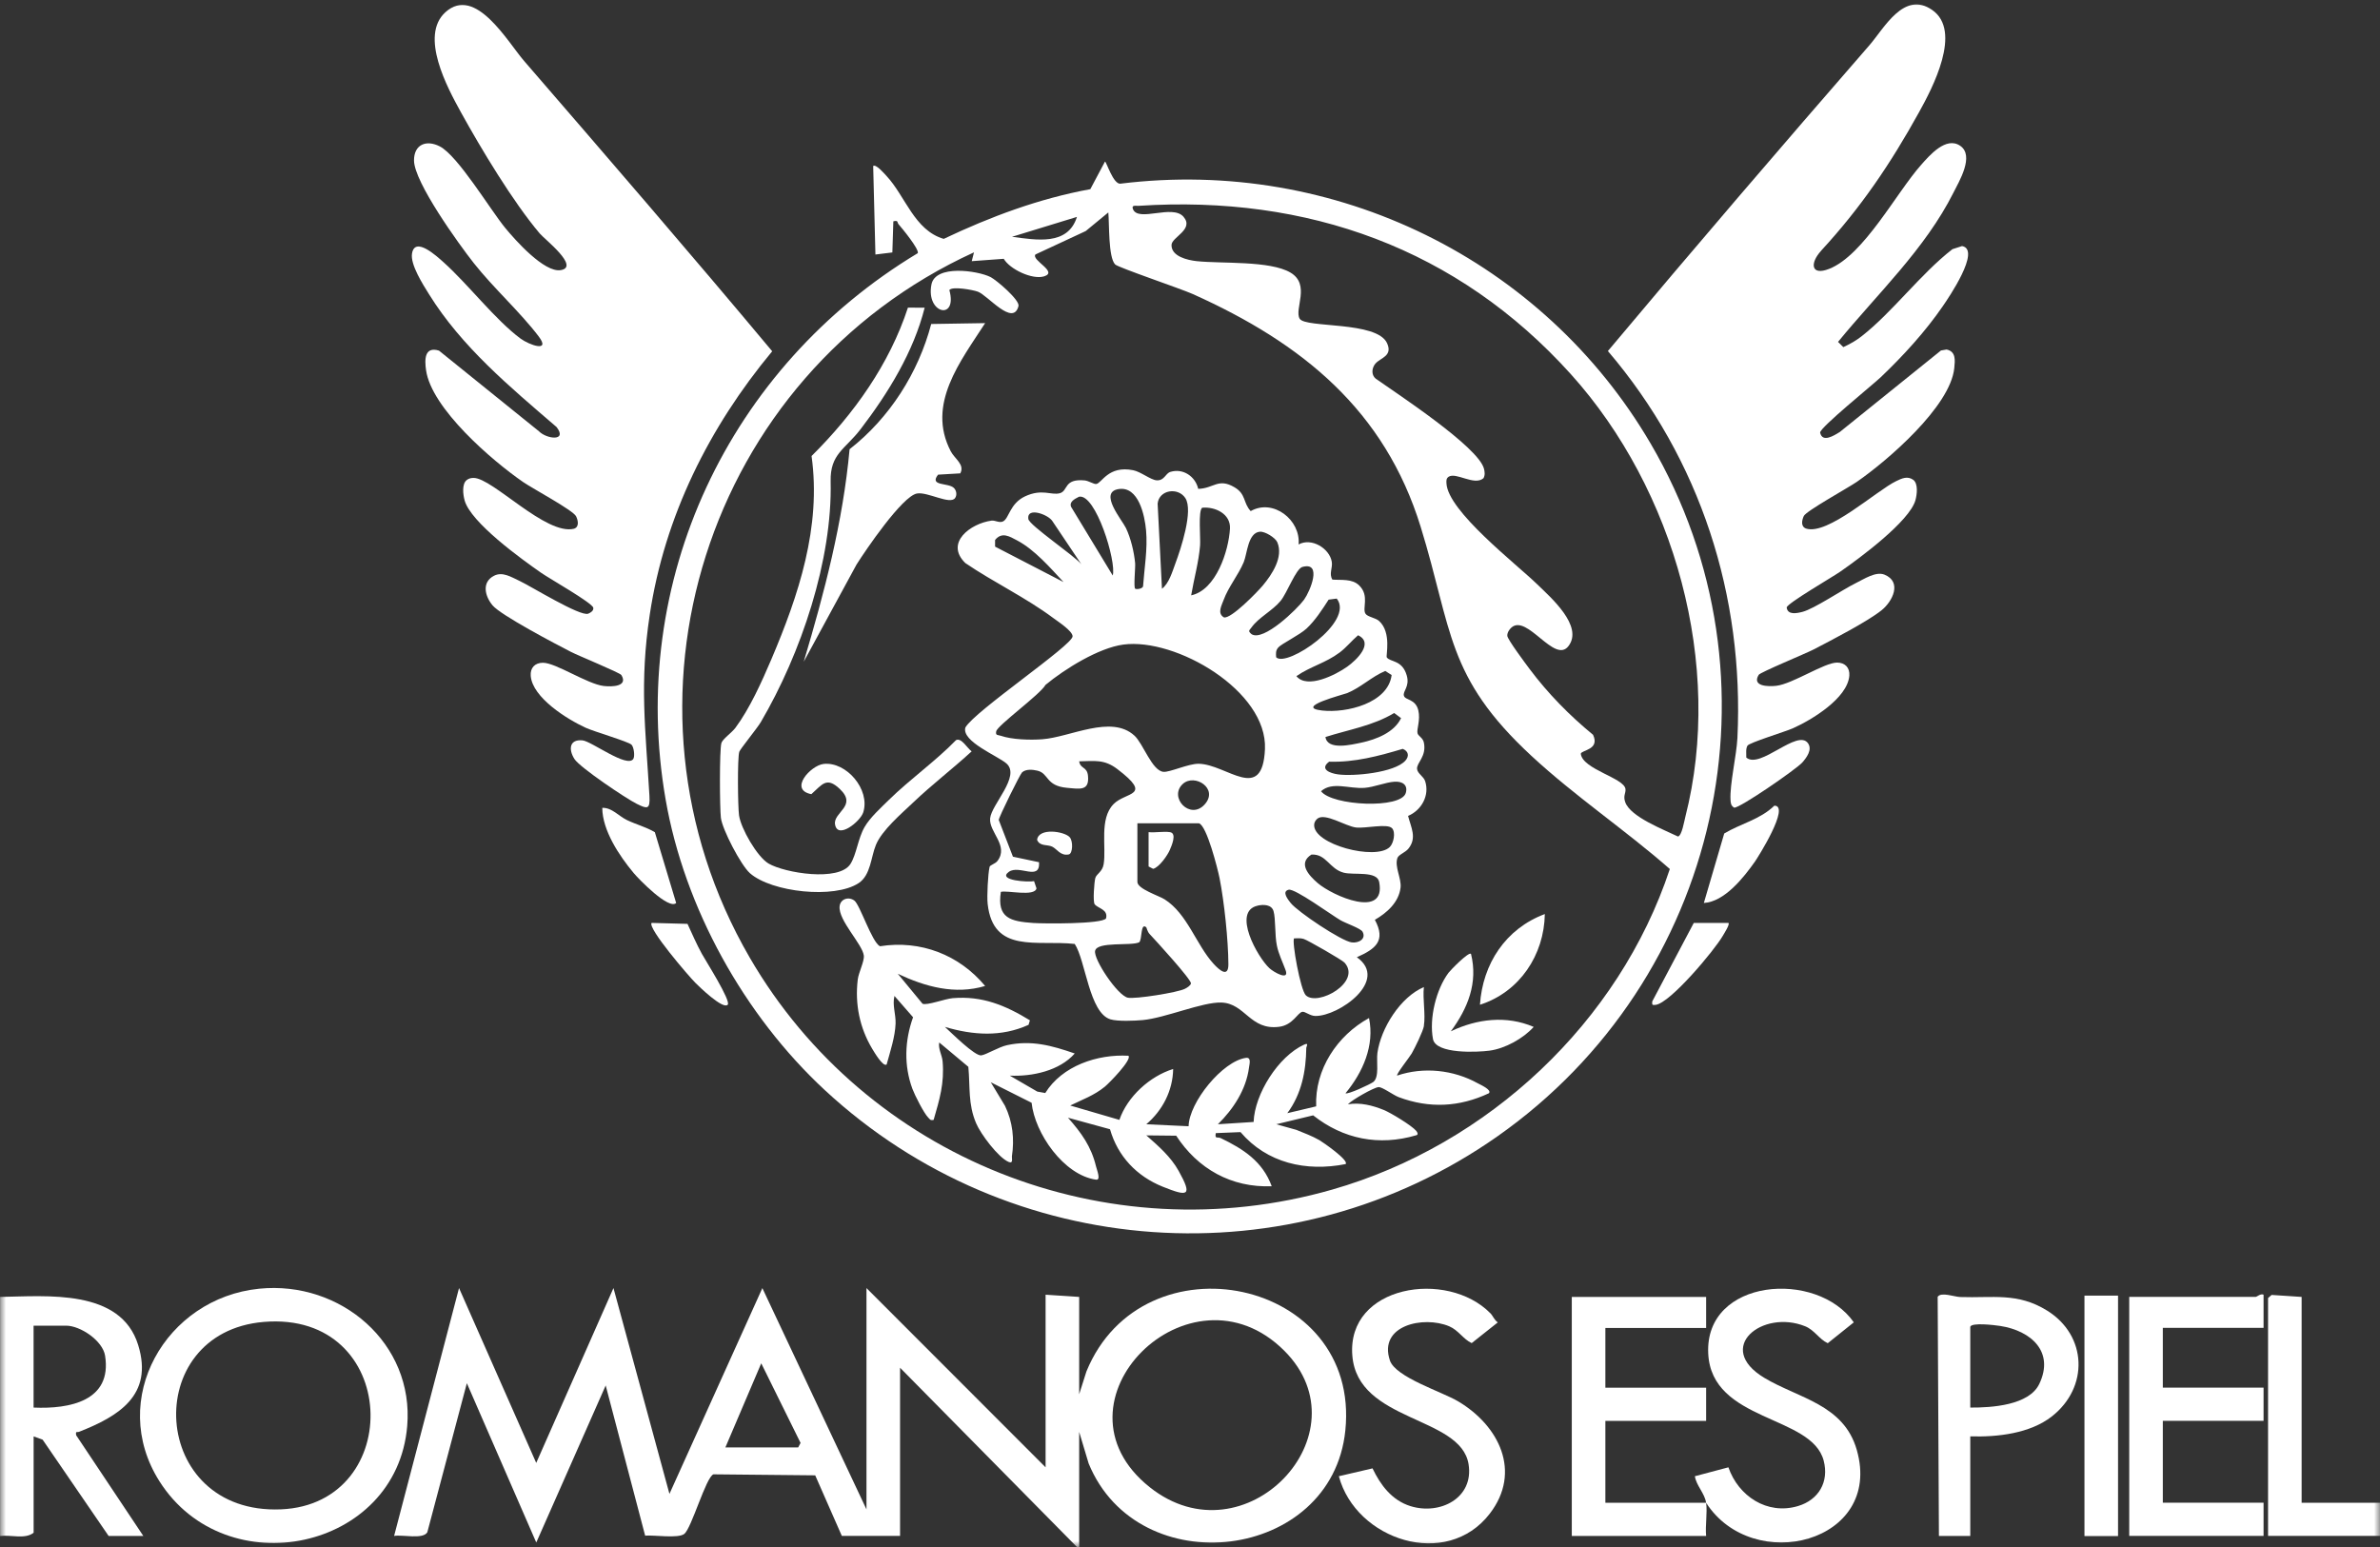 <svg xmlns="http://www.w3.org/2000/svg" width="200" height="130" viewBox="0 0 200 130" fill="none"><rect x="0" y="0" width="200" height="130" fill="#333333" stroke="none"/><g clip-path="url(#clip0_6190_808)"><mask id="mask0_6190_808" style="mask-type:luminance" maskUnits="userSpaceOnUse" x="0" y="0" width="200" height="130"><path d="M200 0H0V130H200V0Z" fill="white"></path></mask><g mask="url(#mask0_6190_808)"><path d="M90.499 130L75.635 114.936V129.069H70.743L68.505 123.978L59.956 123.893C59.325 124.106 58.118 128.426 57.498 128.903C56.977 129.302 54.966 128.98 54.214 129.046L50.898 116.425L45.065 129.624L39.232 116.235L35.908 128.763C35.536 129.383 33.823 128.945 33.118 129.069L38.574 108.24L45.061 122.935L51.552 108.24L56.256 125.537L64.064 108.244L72.813 126.84V108.24L87.865 123.304V108.799L90.687 108.985V117.166L91.294 115.254C96.029 103.661 114.366 107.399 113.053 120.21C111.928 131.202 95.657 133.148 91.482 122.978L90.687 120.326V129.996H90.499V130ZM107.93 113.513C100.016 105.592 87.649 117.841 96.617 124.975C104.606 131.33 114.891 120.481 107.93 113.513ZM60.959 121.633H67.074L67.274 121.253L63.97 114.564L60.956 121.633H60.959Z" fill="white"></path><path d="M0 108.985C3.935 108.923 10.152 108.275 11.614 113.037C12.912 117.255 9.952 119.016 6.66 120.314C6.468 120.392 6.338 120.214 6.401 120.609L12.045 129.073H9.129L3.583 120.981L2.826 120.706V128.798C2.121 129.376 0.898 128.957 0.004 129.077V108.993L0 108.985ZM2.822 118.283C5.844 118.418 9.435 117.732 8.831 113.925C8.631 112.664 6.758 111.4 5.55 111.4H2.822V118.283Z" fill="white"></path><path d="M200 129.069H190.593V109.078L190.891 108.818L193.415 108.985V126.281H200V129.069Z" fill="white"></path><path d="M69.316 91.61C62.531 85.321 57.514 76.279 55.934 67.179C52.748 48.831 61.203 30.864 77.128 21.271C77.234 20.918 75.819 19.201 75.502 18.836C75.384 18.704 75.51 18.483 75.07 18.6L74.988 21.213L73.565 21.388L73.377 13.951C73.612 13.761 74.326 14.606 74.502 14.792C76.078 16.479 76.834 19.352 79.304 20.073C83.227 18.212 87.323 16.68 91.624 15.897L92.854 13.579C92.96 13.528 93.556 15.552 94.175 15.432C112.167 13.218 129.676 21.849 138.699 37.258C150.286 57.044 144.559 82.328 125.851 95.48C108.435 107.725 84.842 105.999 69.316 91.61ZM115.581 30.554C115.275 30.922 115.212 31.492 115.604 31.818C117.372 33.066 124.216 37.537 124.702 39.382C124.773 39.658 124.804 39.925 124.663 40.185C123.891 40.856 122.35 39.642 121.723 40.069C121.527 40.212 121.539 40.402 121.551 40.615C121.664 42.957 127.418 47.389 129.171 49.095C130.272 50.169 133.106 52.612 131.797 54.302C130.633 55.803 128.332 51.584 127.015 52.732C126.823 52.899 126.642 53.182 126.666 53.442C126.697 53.752 128.218 55.795 128.543 56.226C130.08 58.277 131.883 60.115 133.87 61.747C134.462 63.007 132.918 63.019 132.839 63.337C132.977 64.651 136.496 65.372 136.594 66.307C136.634 66.667 136.375 66.869 136.579 67.423C137.037 68.664 139.84 69.723 141.008 70.296C141.333 70.223 141.529 69.013 141.62 68.664C144.873 55.931 140.742 41.131 131.993 31.43C122.491 20.895 109.885 16.366 95.673 17.297C95.461 17.312 95.057 17.192 95.206 17.572C95.653 18.697 98.526 17.142 99.451 18.212C100.376 19.282 98.467 19.922 98.448 20.577C98.416 21.547 99.796 21.864 100.568 21.946C102.654 22.167 106.718 21.888 108.439 22.904C110.16 23.919 108.733 25.982 109.219 26.785C109.705 27.587 115.691 26.963 116.557 28.832C117.066 29.933 115.985 30.069 115.585 30.554H115.581ZM93.133 17.855L91.235 19.418L87.01 21.384C86.653 21.88 88.95 22.842 87.743 23.221C86.759 23.528 84.862 22.632 84.349 21.748L81.659 21.946L81.848 21.205C59.325 31.504 50.58 59.064 63.002 80.471C72.773 97.306 92.972 105.402 111.951 99.966C125.082 96.205 136.069 85.876 140.322 73.026C136.575 69.742 132.361 66.919 128.692 63.519C121.507 56.861 122.064 52.953 119.383 44.268C116.361 34.485 109.458 28.848 100.227 24.707C99.247 24.265 93.96 22.481 93.709 22.221C93.125 21.624 93.227 18.786 93.136 17.859L93.133 17.855ZM90.499 18.227L85.042 19.899C87.065 20.162 89.734 20.674 90.499 18.227Z" fill="white"></path><path d="M53.222 63.767C53.359 63.55 53.277 62.79 53.065 62.577C52.803 62.321 49.941 61.483 49.228 61.161C47.676 60.452 44.744 58.633 44.599 56.796C44.544 56.125 44.951 55.691 45.63 55.694C46.703 55.694 49.345 57.478 50.725 57.645C51.45 57.73 52.803 57.687 52.215 56.726C52.093 56.528 48.616 55.109 47.977 54.779C46.719 54.132 42.098 51.712 41.392 50.871C40.749 50.103 40.456 48.925 41.518 48.382C42.227 48.017 42.952 48.486 43.658 48.816C44.614 49.262 48.769 51.84 49.432 51.569C49.632 51.487 49.902 51.321 49.855 51.069C49.761 50.654 46.17 48.622 45.477 48.137C43.827 46.99 39.546 43.903 39.041 42.042C38.911 41.565 38.801 40.673 39.217 40.344C39.385 40.204 39.581 40.162 39.797 40.162C41.388 40.154 45.877 45.016 48.236 44.431C48.706 44.276 48.569 43.709 48.409 43.384C48.166 42.884 44.759 41.057 43.971 40.515C41.345 38.708 36.258 34.326 35.803 31.108C35.673 30.209 35.669 29.088 36.889 29.464L45.285 36.238C45.935 36.905 47.715 37.11 46.77 35.885C42.87 32.531 38.786 29.138 36.05 24.722C35.54 23.904 34.47 22.237 34.623 21.306C34.862 19.825 36.708 21.535 37.265 22.031C39.299 23.846 41.643 26.905 43.748 28.456C44.477 28.991 46.316 29.646 45.261 28.262C43.709 26.219 41.463 24.199 39.817 22.113C38.558 20.519 34.799 15.304 34.791 13.486C34.784 12.152 35.807 11.717 36.951 12.299C38.476 13.078 41.188 17.607 42.447 19.143C43.285 20.166 45.747 22.942 47.131 22.698C48.746 22.415 45.775 20.116 45.355 19.619C43.105 16.96 40.436 12.516 38.731 9.43C37.606 7.39 35.227 3.009 37.437 1.02C39.954 -1.245 42.647 3.505 44.038 5.118C51.035 13.21 58.032 21.31 64.891 29.518C59.58 35.908 55.848 43.399 54.602 51.646C53.728 57.408 54.245 61.251 54.574 66.873C54.645 68.059 54.386 67.982 53.504 67.547C52.622 67.113 48.726 64.492 48.275 63.786C47.766 62.988 47.832 62.108 48.95 62.216C49.722 62.294 52.716 64.585 53.226 63.767H53.222Z" fill="white"></path><path d="M153.03 21.081C152.093 22.097 152.156 23.206 153.712 22.593C156.616 21.45 159.348 16.211 161.434 13.861C162.139 13.067 163.535 11.423 164.734 12.26C165.934 13.098 164.624 15.254 164.158 16.184C161.775 20.93 157.784 24.664 154.457 28.731L154.9 29.169C155.44 28.925 155.966 28.627 156.432 28.262C159.027 26.238 161.398 23.008 164.072 20.938L164.879 20.678C166.514 20.98 163.723 25.059 163.268 25.718C161.802 27.859 159.917 29.918 158.039 31.705C157.361 32.349 152.951 35.912 152.951 36.35C153.136 37.234 154.123 36.598 154.602 36.304L163.107 29.452L163.578 29.371C164.377 29.538 164.291 30.274 164.225 30.933C163.899 34.152 158.619 38.708 156.025 40.499C155.307 40.995 151.76 42.946 151.576 43.368C151.423 43.713 151.301 44.237 151.764 44.415C153.579 45.012 157.683 41.228 159.345 40.429C159.827 40.197 160.293 39.975 160.787 40.328C161.202 40.658 161.093 41.55 160.963 42.027C160.477 43.806 156.228 46.939 154.633 48.044C153.951 48.517 150.219 50.677 150.141 51.045C150.219 51.697 150.972 51.542 151.462 51.418C152.461 51.162 154.841 49.541 155.97 48.99C156.652 48.657 157.636 47.994 158.365 48.292C159.85 48.901 159.051 50.537 158.106 51.29C156.903 52.251 153.88 53.81 152.403 54.578C151.713 54.934 147.919 56.493 147.789 56.71C147.201 57.672 148.554 57.714 149.279 57.629C150.658 57.462 153.3 55.683 154.374 55.679C155.052 55.679 155.456 56.113 155.405 56.78C155.256 58.676 152.246 60.498 150.647 61.208C150.035 61.479 146.997 62.41 146.848 62.658C146.684 62.933 146.758 63.34 146.747 63.658C147.907 64.674 151.066 61.196 151.94 62.468C152.309 63.007 151.811 63.662 151.466 64.062C150.98 64.624 146.151 67.951 145.727 67.869C145.461 67.706 145.437 67.505 145.422 67.222C145.347 65.911 145.927 63.499 146.002 62.011C146.574 50.072 142.897 38.611 135.117 29.499C142.356 20.86 149.698 12.303 157.099 3.796C158.333 2.377 159.991 -0.807 162.363 0.834C164.926 2.606 162.382 7.413 161.273 9.414C158.858 13.776 156.389 17.429 153.03 21.073V21.081Z" fill="white"></path><path d="M21.786 108.294C28.638 107.608 34.807 112.885 34.219 119.841C33.333 130.302 18.987 133.288 13.398 124.475C9.043 117.608 13.915 109.085 21.786 108.294ZM22.162 111.086C11.732 111.962 12.539 127.297 23.609 126.836C34.106 126.398 33.631 110.121 22.162 111.086Z" fill="white"></path><path d="M190.216 108.798V111.586H181.75V116.607H190.216V119.395H181.75V126.278H190.216V129.065H178.927V108.981H189.558C189.652 108.981 189.954 108.686 190.216 108.795V108.798Z" fill="white"></path><path d="M143.368 126.282C143.258 125.491 142.545 124.847 142.427 124.052L145.245 123.304C146.076 125.715 148.491 127.332 151.086 126.561C152.83 126.045 153.716 124.525 153.25 122.741C152.246 118.884 143.819 119.508 143.548 113.734C143.25 107.414 152.689 106.678 155.782 111.121L153.594 112.874C152.861 112.532 152.481 111.769 151.693 111.451C148.099 110.001 144.046 113.246 148.256 115.782C151.121 117.507 154.943 118.003 156.036 121.854C158.251 129.639 147.299 132.392 143.372 126.285C143.489 127.135 143.286 128.197 143.372 129.073H132.083V108.989H143.372V111.594H134.905V116.615H143.372V119.403H134.905V126.285H143.372L143.368 126.282Z" fill="white"></path><path d="M125.239 110.353C125.455 110.57 125.576 110.935 125.866 111.125L123.671 112.866C122.938 112.521 122.566 111.784 121.778 111.451C119.61 110.539 115.804 111.381 116.8 114.328C117.278 115.739 121.163 116.945 122.538 117.763C125.964 119.798 127.901 123.676 125.192 127.196C121.558 131.923 113.942 129.414 112.508 124.052L115.338 123.393C116.008 124.792 116.961 126.076 118.525 126.564C121.01 127.34 123.867 125.886 123.409 123.04C122.746 118.957 114.087 119.531 113.641 113.913C113.166 107.992 121.613 106.666 125.235 110.353H125.239Z" fill="white"></path><path d="M165.569 120.702V129.07H162.935L162.829 108.977C163.115 108.543 164.229 108.977 164.715 108.993C167.462 109.09 169.536 108.589 172.025 110.133C175.404 112.23 175.545 116.581 172.429 119.023C170.59 120.466 167.847 120.772 165.565 120.702H165.569ZM165.569 111.494V118.283C167.361 118.294 170.504 118.097 171.367 116.301C172.664 113.595 170.681 111.827 168.086 111.424C167.631 111.354 165.687 111.114 165.569 111.494Z" fill="white"></path><path d="M177.987 108.876H175.165V129.081H177.987V108.876Z" fill="white"></path><path d="M143.18 75.88L144.893 70.041C146.245 69.223 147.915 68.866 149.106 67.703C150.478 67.695 147.695 72.092 147.472 72.406C146.519 73.755 144.92 75.779 143.18 75.88Z" fill="white"></path><path d="M56.82 75.88C56.205 76.481 53.689 73.891 53.25 73.364C52.042 71.917 50.619 69.785 50.612 67.885C51.423 67.862 51.98 68.571 52.677 68.909C53.461 69.288 54.284 69.49 55.029 69.932L56.82 75.88Z" fill="white"></path><path d="M61.148 84.433C60.744 84.848 58.745 82.905 58.42 82.576C57.887 82.045 54.41 78.001 54.755 77.555L57.773 77.636C58.165 78.481 58.533 79.342 58.984 80.16C59.306 80.746 61.453 84.119 61.152 84.433H61.148Z" fill="white"></path><path d="M145.249 77.555C145.386 77.675 144.877 78.458 144.763 78.656C144.081 79.838 140.381 84.274 139.134 84.441C138.829 84.48 138.825 84.441 138.844 84.154L142.333 77.559H145.249V77.555Z" fill="white"></path><path d="M100.682 41.08C101.999 41.053 102.36 40.138 103.736 40.945C104.727 41.526 104.449 42.248 105.1 42.949C106.985 41.875 109.313 43.69 109.125 45.753C110.207 45.156 111.716 46.078 111.912 47.195C112.006 47.734 111.657 48.207 111.967 48.707C112.708 48.765 113.613 48.614 114.209 49.188C115.111 50.06 114.448 51.127 114.75 51.576C114.93 51.844 115.585 51.91 115.887 52.181C116.961 53.151 116.443 55.113 116.537 55.244C116.835 55.655 117.835 55.438 118.215 56.764C118.485 57.703 117.862 58.075 117.976 58.467C118.09 58.858 118.952 58.715 119.187 59.696C119.379 60.51 119.034 61.282 119.12 61.619C119.183 61.863 119.567 61.987 119.654 62.402C119.897 63.577 119.03 64.093 119.081 64.62C119.117 65.004 119.63 65.244 119.759 65.64C120.155 66.842 119.446 68.098 118.325 68.563C118.576 69.548 119.093 70.409 118.344 71.328C118.093 71.634 117.525 71.824 117.431 72.099C117.172 72.828 117.784 73.829 117.694 74.588C117.549 75.825 116.541 76.717 115.534 77.295C116.49 79.063 115.589 79.745 114.021 80.439C116.773 82.394 112.484 85.414 110.528 85.375C110.074 85.368 109.67 84.98 109.435 85.026C109.047 85.1 108.647 86.131 107.51 86.283C105.045 86.612 104.645 84.309 102.63 84.247C101.031 84.197 97.934 85.542 96.029 85.72C95.355 85.782 93.921 85.844 93.313 85.658C91.529 85.116 91.232 80.719 90.314 79.323C87.155 78.97 83.463 80.176 82.996 75.957C82.926 75.321 83.02 73.453 83.157 72.852C83.196 72.685 83.631 72.596 83.819 72.351C84.803 71.056 83.094 69.936 83.204 68.769C83.314 67.602 85.783 65.233 84.58 64.162C83.859 63.523 80.79 62.313 81.123 61.138C81.879 59.773 90.138 54.217 90.134 53.472C90.134 53.019 88.888 52.22 88.496 51.925C86.21 50.219 83.482 48.924 81.119 47.315C79.374 45.609 81.566 43.992 83.31 43.752C83.639 43.705 83.968 43.973 84.294 43.814C84.799 43.562 84.854 42.317 86.136 41.712C87.567 41.042 88.323 41.639 89.052 41.449C89.781 41.259 89.362 40.208 91.145 40.371C91.471 40.402 91.914 40.693 92.11 40.673C92.588 40.623 93.113 39.095 95.222 39.514C95.869 39.642 96.704 40.336 97.205 40.363C97.856 40.398 97.927 39.785 98.354 39.654C99.428 39.328 100.455 40.045 100.69 41.08H100.682ZM95.39 49.471C95.5 49.541 95.955 49.494 96.053 49.289C96.163 47.734 96.449 46.148 96.308 44.566C96.198 43.325 95.68 40.825 93.991 41.1C92.302 41.375 94.289 43.69 94.618 44.376C95.03 45.241 95.3 46.381 95.39 47.331C95.422 47.672 95.245 49.37 95.394 49.467L95.39 49.471ZM97.648 49.471C98.24 49.021 98.518 48.032 98.777 47.335C99.224 46.136 100.298 42.91 99.608 41.856C98.997 40.922 97.401 41.154 97.28 42.321L97.644 49.471H97.648ZM93.509 48.354C93.834 47.195 92.07 41.445 90.671 41.743C90.326 41.922 89.832 42.158 90.009 42.593L93.505 48.358L93.509 48.354ZM100.094 50.029C102.187 49.595 103.253 46.295 103.359 44.419C103.426 43.182 102.109 42.562 101.023 42.666C100.674 42.914 100.898 45.229 100.847 45.842C100.729 47.257 100.333 48.633 100.098 50.026L100.094 50.029ZM90.875 47.424L88.437 43.791C88.088 43.232 86.257 42.569 86.414 43.612C86.493 44.147 90.314 46.71 90.875 47.424ZM105.86 44.682C104.86 44.787 104.813 46.52 104.516 47.238C104.057 48.331 103.226 49.324 102.83 50.406C102.658 50.882 102.266 51.534 102.846 51.879C103.434 52.05 105.688 49.719 106.123 49.196C106.895 48.269 107.863 46.819 107.338 45.57C107.177 45.187 106.299 44.64 105.864 44.682H105.86ZM89.37 48.909C88.249 47.707 86.943 46.191 85.474 45.415C84.843 45.082 84.196 44.663 83.62 45.377V45.935L89.366 48.909H89.37ZM109.447 47.641C108.898 47.792 108.161 49.828 107.616 50.491C106.934 51.321 105.754 51.898 105.17 52.724C104.99 52.976 104.837 53.007 105.17 53.29C106.174 53.942 109.015 51.177 109.588 50.39C110.097 49.68 111.14 47.179 109.45 47.641H109.447ZM107.244 55.237C108.133 56.121 113.872 52.239 112.331 50.301L111.649 50.39C111.112 51.224 110.517 52.146 109.788 52.825C109.223 53.348 107.691 54.105 107.428 54.399C107.185 54.671 107.22 54.907 107.24 55.237H107.244ZM114.123 53.383C113.582 53.845 113.147 54.403 112.575 54.833C111.375 55.729 110.125 55.997 108.941 56.819C109.846 57.931 112.249 56.71 113.213 56.024C113.99 55.469 115.491 54.035 114.123 53.383ZM95.324 61.809C96.076 62.499 96.802 64.763 97.766 64.86C98.283 64.915 99.879 64.166 100.729 64.182C103.089 64.221 106.099 67.551 106.299 62.945C106.515 58.067 98.824 53.577 94.399 54.166C92.313 54.446 89.46 56.225 87.857 57.555C87.418 58.354 83.8 60.967 83.714 61.46C83.647 61.828 83.843 61.743 84.094 61.828C85.054 62.158 86.563 62.197 87.582 62.123C89.926 61.952 93.38 60.033 95.32 61.809H95.324ZM116.404 56.384C115.256 56.869 114.358 57.776 113.206 58.245C112.919 58.362 108.698 59.436 111.093 59.707C113.155 59.94 116.643 59.091 116.945 56.726L116.404 56.38V56.384ZM111.383 61.933C111.544 63.077 113.57 62.58 114.401 62.406C115.655 62.138 117.164 61.549 117.737 60.347L117.157 59.917C115.381 60.987 113.335 61.312 111.383 61.933ZM118.097 63.922C118.438 63.542 118.364 63.123 117.878 62.929C115.867 63.53 113.829 64.077 111.693 64.007C110.858 64.632 111.767 64.984 112.433 65.073C113.735 65.256 117.184 64.934 118.097 63.922ZM93.572 67.574C94.614 66.512 96.931 66.942 93.889 64.624C92.796 63.794 92.012 63.953 90.687 63.976C90.785 64.635 91.353 64.399 91.428 65.198C91.549 66.477 90.769 66.303 89.656 66.202C87.853 66.039 88.151 64.981 87.167 64.76C86.763 64.666 86.214 64.616 85.889 64.903C85.721 65.05 83.929 68.68 83.929 68.904L85.121 71.991L87.316 72.456C87.414 74.081 85.654 72.638 84.78 73.263C83.753 73.995 86.454 74.15 86.896 74.046L87.1 74.651C86.951 75.379 84.611 74.794 84.106 74.949C83.764 77.159 84.921 77.427 86.826 77.562C87.696 77.624 92.603 77.663 92.945 77.179C93.137 76.411 92.27 76.349 91.988 75.984C91.827 75.775 91.953 74.1 92.043 73.782C92.145 73.433 92.643 73.259 92.745 72.619C92.98 71.165 92.361 68.811 93.572 67.578V67.574ZM99.388 65.884C98.189 67.004 100.008 68.947 101.227 67.605C102.446 66.264 100.376 64.961 99.388 65.884ZM117.18 65.69C116.424 65.74 115.479 66.144 114.672 66.206C113.37 66.303 111.959 65.647 111.011 66.489C111.947 67.722 117.741 67.993 118.133 66.636C118.333 65.942 117.831 65.647 117.18 65.69ZM116.98 69.602C116.6 69.172 114.723 69.637 113.939 69.536C113.061 69.424 111.352 68.284 110.709 68.792C110.56 68.92 110.45 69.083 110.434 69.284C110.305 70.959 115.616 72.34 116.788 71.177C117.11 70.859 117.298 69.959 116.984 69.602H116.98ZM100.753 69.183H95.579V74.112C95.579 74.701 97.397 75.275 97.864 75.573C99.784 76.791 100.517 79.389 101.979 80.99C102.481 81.541 103.23 82.18 103.226 81.033C103.214 78.989 102.881 75.81 102.485 73.798C102.332 73.03 101.411 69.374 100.753 69.187V69.183ZM110.199 71.816C109.043 72.549 109.991 73.569 110.728 74.205C111.987 75.29 116.502 77.268 115.898 74.115C115.714 73.162 113.782 73.557 112.923 73.336C111.712 73.026 111.453 71.731 110.203 71.816H110.199ZM108.29 74.767C107.679 74.918 108.247 75.608 108.463 75.884C109.047 76.62 112.723 79.09 113.598 79.195C114.189 79.265 114.824 78.892 114.499 78.295C114.342 78.012 113.084 77.586 112.645 77.33C111.904 76.9 108.812 74.639 108.29 74.767ZM105.688 76.105C103.504 76.582 105.688 80.463 106.679 81.366C107.052 81.707 108.373 82.452 108.032 81.521C107.781 80.835 107.447 80.18 107.299 79.455C107.118 78.582 107.204 77.19 107.02 76.566C106.852 76 106.17 75.996 105.688 76.101V76.105ZM96.327 77.927C95.822 77.481 95.998 78.993 95.724 79.187C95.046 79.509 92.212 79.094 92.027 79.897C91.867 80.591 93.909 83.658 94.775 83.84C95.394 83.972 98.985 83.402 99.581 83.088C99.753 82.999 100.047 82.824 100.078 82.642C100.133 82.324 97.08 78.993 96.602 78.485C96.417 78.287 96.351 77.946 96.327 77.923V77.927ZM109.737 83.642C110.744 84.592 114.448 82.529 112.986 80.893C112.786 80.668 109.878 78.997 109.548 78.9C109.286 78.823 109.015 78.846 108.749 78.854C108.533 79.063 109.282 83.212 109.737 83.642Z" fill="white"></path><path d="M119.661 86.201C119.587 86.663 118.901 88.055 118.63 88.528C118.466 88.819 117.302 90.28 117.407 90.385C119.618 89.633 122.142 89.9 124.181 91.032C124.365 91.137 125.388 91.575 125.118 91.87C122.64 93.033 120.12 93.161 117.545 92.2C117.07 92.021 116.153 91.327 115.84 91.354C115.436 91.389 113.613 92.424 113.268 92.8C114.295 92.622 115.33 92.89 116.275 93.27C116.87 93.51 118.63 94.58 119.011 95.03C119.12 95.162 119.211 95.36 119.003 95.402C115.875 96.325 112.876 95.724 110.348 93.727L107.248 94.475L108.933 94.945C109.592 95.216 110.258 95.457 110.877 95.813C111.159 95.976 113.398 97.523 113.076 97.822C109.756 98.477 106.471 97.744 104.245 95.135L102.168 95.22C102.062 95.759 102.324 95.515 102.579 95.639C104.476 96.55 106.111 97.601 106.867 99.683C103.477 99.819 100.651 98.221 98.84 95.437L96.331 95.41C97.35 96.309 98.377 97.194 99.047 98.395C100.239 100.532 99.831 100.575 97.707 99.722C95.512 98.838 93.928 97.162 93.278 94.894L89.746 93.925C90.871 95.197 91.698 96.333 92.102 98.012C92.176 98.322 92.541 99.194 92.102 99.132C89.393 98.748 86.959 95.239 86.689 92.669L83.259 90.947L84.454 92.928C85.105 94.282 85.254 95.712 85.034 97.174C85.011 97.329 85.172 97.814 84.764 97.643C83.886 97.275 82.408 95.294 82.028 94.394C81.334 92.762 81.534 91.358 81.373 89.648L78.927 87.601C78.826 88.14 79.159 88.636 79.21 89.183C79.37 91.021 78.955 92.389 78.457 94.107C78.167 94.173 78.155 94.064 77.999 93.909C77.642 93.557 76.862 92.013 76.674 91.502C75.948 89.54 76.023 87.442 76.728 85.484L75.165 83.693C74.972 84.476 75.286 85.205 75.259 86.011C75.223 87.112 74.8 88.392 74.506 89.454C74.2 89.679 73.452 88.388 73.299 88.14C72.237 86.368 71.833 84.375 72.08 82.316C72.154 81.711 72.652 80.765 72.589 80.292C72.464 79.327 70.437 77.341 70.555 76.163C70.614 75.558 71.292 75.31 71.794 75.678C72.264 76.023 73.263 79.168 73.945 79.517C77.364 78.974 80.609 80.242 82.784 82.855C80.248 83.611 77.755 82.921 75.447 81.832L77.524 84.348C77.9 84.511 79.41 83.933 80.06 83.879C82.545 83.669 84.497 84.487 86.547 85.74L86.434 86.12C84.133 87.163 81.765 86.992 79.402 86.294C79.935 86.775 81.914 88.76 82.459 88.687C82.886 88.625 83.929 87.981 84.623 87.83C86.673 87.384 88.386 87.861 90.314 88.528C89.037 89.982 86.743 90.478 84.858 90.389L87.167 91.73L87.837 91.851C89.26 89.563 92.211 88.574 94.826 88.718C95.155 89.032 93.203 91.025 92.846 91.316C91.937 92.06 90.969 92.393 89.934 92.901L94.066 94.107C94.736 92.157 96.613 90.443 98.585 89.831C98.554 91.649 97.699 93.308 96.327 94.475L99.882 94.642C99.925 92.63 102.732 89.171 104.7 88.896C105.166 88.83 105.001 89.396 104.958 89.714C104.715 91.567 103.641 93.2 102.344 94.475L105.346 94.282C105.433 91.932 107.416 88.776 109.591 87.783C110.027 87.585 109.772 87.962 109.772 88.051C109.748 90.017 109.376 91.936 108.176 93.545L110.603 92.971C110.473 89.877 112.367 87.016 115.044 85.55C115.526 87.861 114.519 90.121 113.068 91.87C113.245 92.002 115.15 91.114 115.401 90.924C115.93 90.517 115.651 89.202 115.749 88.481C116.036 86.418 117.678 83.778 119.653 82.948C119.544 83.956 119.806 85.236 119.653 86.201H119.661Z" fill="white"></path><path d="M77.705 25.85C76.768 29.572 74.639 33.031 72.323 36.059C71.022 37.761 69.752 38.126 69.802 40.448C69.955 47.059 67.317 54.919 63.931 60.684C63.625 61.204 62.194 62.949 62.124 63.177C61.959 63.72 62.002 67.795 62.104 68.516C62.257 69.61 63.621 72.002 64.589 72.568C65.949 73.363 70.508 74.112 71.468 72.599C71.974 71.801 72.1 70.451 72.656 69.494C73.119 68.695 74.024 67.881 74.69 67.225C76.478 65.469 78.587 63.995 80.339 62.196C80.793 61.964 81.291 62.891 81.652 63.139C80.064 64.597 78.32 65.93 76.76 67.415C75.753 68.373 74.118 69.761 73.609 70.994C73.185 72.01 73.177 73.534 72.158 74.209C70.116 75.558 64.84 74.98 63.021 73.379C62.261 72.708 60.705 69.722 60.579 68.726C60.481 67.927 60.45 63.011 60.623 62.437C60.724 62.103 61.508 61.553 61.791 61.173C62.998 59.556 64.017 57.284 64.813 55.419C67.114 50.01 69.026 44.287 68.199 38.32C71.743 34.811 74.745 30.604 76.297 25.85L77.709 25.858L77.705 25.85Z" fill="white"></path><path d="M82.785 27.153C80.719 30.36 77.838 33.97 79.892 37.917C80.233 38.572 81.095 39.037 80.695 39.778L78.83 39.887C78.057 40.871 79.676 40.546 80.154 40.999C80.37 41.205 80.445 41.596 80.256 41.856C79.833 42.442 77.94 41.306 77.05 41.472C75.815 41.701 72.734 46.242 71.978 47.44L67.541 55.605C69.285 49.766 70.837 43.849 71.394 37.75C74.761 35.117 77.171 31.329 78.253 27.227L82.777 27.153H82.785Z" fill="white"></path><path d="M123.613 80.156C124.216 82.584 123.346 84.736 121.919 86.663C124.13 85.612 126.588 85.313 128.881 86.294C128.007 87.267 126.49 88.113 125.165 88.291C124.165 88.423 120.665 88.597 120.418 87.314C120.089 85.593 120.673 83.15 121.731 81.738C121.896 81.517 123.417 79.959 123.613 80.156Z" fill="white"></path><path d="M124.365 84.433C124.596 80.994 126.517 78.043 129.817 76.811C129.762 80.242 127.705 83.363 124.365 84.433Z" fill="white"></path><path d="M79.778 24.373C80.495 26.982 77.787 26.377 78.273 23.904C78.602 22.225 82.122 22.733 83.227 23.276C83.729 23.524 85.716 25.222 85.587 25.722C85.129 27.479 83.008 24.811 82.169 24.509C81.754 24.357 80.021 24.039 79.778 24.373Z" fill="white"></path><path d="M69.195 64.198C71.108 63.969 73.15 66.342 72.542 68.265C72.303 69.025 70.382 70.584 70.171 69.273C70.006 68.253 72.088 67.73 70.567 66.295C69.45 65.237 69.093 65.931 68.18 66.737C66.255 66.361 68.129 64.325 69.199 64.198H69.195Z" fill="white"></path><path d="M89.883 70.347C90.189 70.665 90.154 71.731 89.813 71.801C89.111 71.944 88.829 71.343 88.417 71.146C88.006 70.948 87.386 71.142 87.151 70.579C87.265 69.544 89.401 69.843 89.883 70.343V70.347Z" fill="white"></path><path d="M96.519 69.928C97.084 69.986 97.77 69.847 98.314 69.928C98.926 70.017 98.448 71.08 98.307 71.417C98.107 71.886 97.409 72.886 96.903 73.011L96.519 72.813V69.932V69.928Z" fill="white"></path></g></g><defs><clipPath id="clip0_6190_808"><rect width="200" height="130" fill="white"></rect></clipPath></defs></svg>